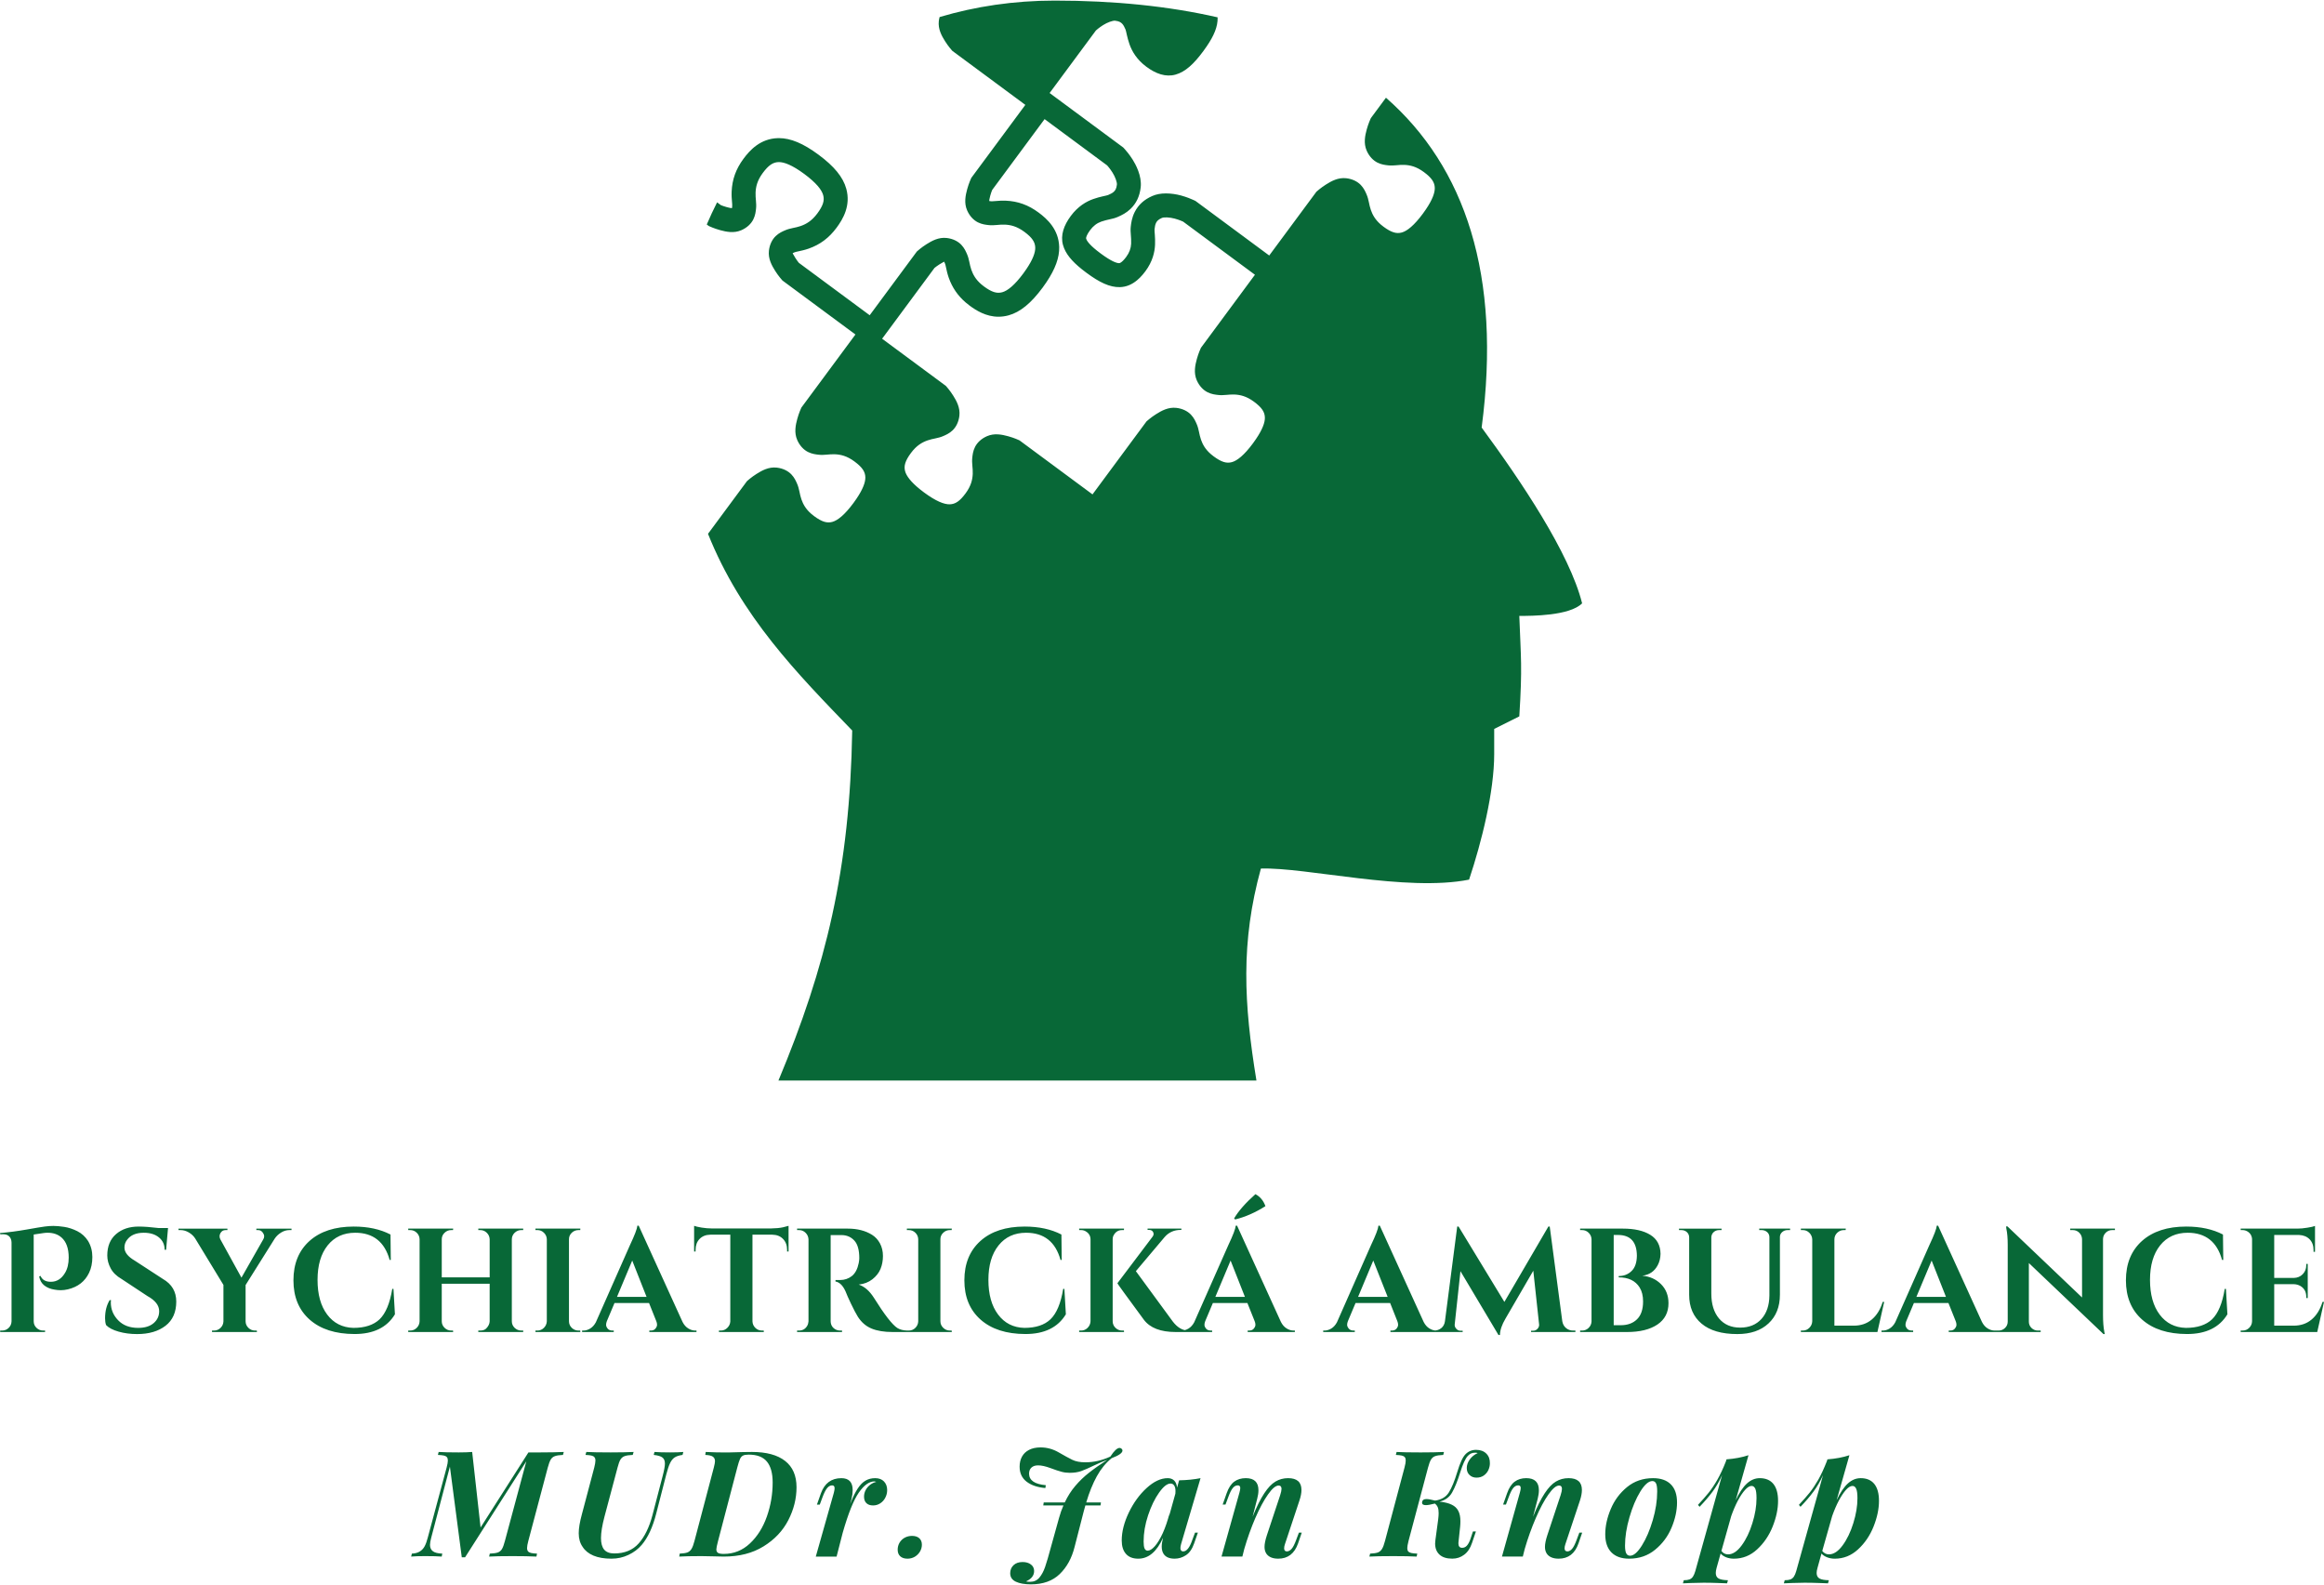 <?xml version="1.0" encoding="utf-8"?>
<!-- Generator: Adobe Illustrator 16.0.3, SVG Export Plug-In . SVG Version: 6.00 Build 0)  -->
<!DOCTYPE svg PUBLIC "-//W3C//DTD SVG 1.1//EN" "http://www.w3.org/Graphics/SVG/1.1/DTD/svg11.dtd">
<svg version="1.1" id="Vrstva_1" xmlns="http://www.w3.org/2000/svg" xmlns:xlink="http://www.w3.org/1999/xlink" x="0px" y="0px"
	 width="500px" height="341px" viewBox="0 126.25 500 341" enable-background="new 0 126.25 500 341" xml:space="preserve">
<g>
	
		<g transform="translate(41.771,305.574)translate(208.566,18.333)rotate(0)translate(-208.566,-18.333)">
		<path fill="#086837" d="M-33.347,95.295l0.294-0.123l0,0c0.357,0.848,1.1,1.271,2.225,1.271l0,0l0,0
			c1.271,0,2.286-0.635,3.044-1.906l0,0l0,0c0.53-0.873,0.795-1.973,0.795-3.301l0,0l0,0c0-1.973-0.518-3.414-1.553-4.328l0,0l0,0
			c-0.782-0.678-1.777-1.016-2.982-1.016l0,0l0,0c-0.278,0-0.567,0.021-0.868,0.063l0,0l-2.128,0.318v18.656l0,0
			c0,0.57,0.204,1.047,0.611,1.43l0,0l0,0c0.399,0.383,0.877,0.574,1.431,0.574l0,0h0.403v0.316h-9.658v-0.316h0.416l0,0
			c0.546,0,1.019-0.191,1.418-0.574l0,0l0,0c0.391-0.383,0.595-0.859,0.611-1.43l0,0V87.984l0,0
			c-0.017-0.547-0.18-0.979-0.489-1.297l0,0l0,0c-0.31-0.318-0.762-0.477-1.357-0.477l0,0l0,0c-0.146,0-0.333,0.008-0.563,0.025l0,0
			l-0.073-0.281l0,0c1.802-0.148,3.696-0.396,5.686-0.746l0,0l0,0c1.98-0.352,3.28-0.566,3.9-0.648l0,0l0,0
			c0.627-0.09,1.263-0.135,1.907-0.135l0,0l0,0c0.651,0,1.43,0.07,2.334,0.207l0,0l0,0c0.913,0.139,1.847,0.445,2.8,0.918l0,0l0,0
			c0.954,0.48,1.729,1.188,2.323,2.115l0,0l0,0c0.611,1.02,0.917,2.168,0.917,3.447l0,0l0,0c0,1.287-0.232,2.418-0.697,3.387l0,0
			l0,0c-0.888,1.865-2.412,3.057-4.572,3.57l0,0l0,0c-0.529,0.123-1.035,0.184-1.516,0.184l0,0l0,0
			c-0.473,0-0.921-0.041-1.345-0.123l0,0l0,0c-0.873-0.131-1.606-0.428-2.201-0.893l0,0l0,0
			C-32.821,96.775-33.192,96.127-33.347,95.295L-33.347,95.295z M-19.165,104.293L-19.165,104.293L-19.165,104.293
			c0-1.523,0.33-2.828,0.99-3.912l0,0h0.281l0,0c-0.024,0.172-0.037,0.342-0.037,0.514l0,0l0,0c0,1.459,0.526,2.734,1.577,3.826l0,0
			l0,0c1.052,1.092,2.486,1.639,4.304,1.639l0,0l0,0c1.427,0,2.534-0.338,3.325-1.016l0,0l0,0c0.799-0.676,1.198-1.535,1.198-2.58
			l0,0l0,0c0-1.246-0.848-2.334-2.543-3.264l0,0l-5.538-3.656l0,0c-1.101-0.635-1.887-1.404-2.359-2.309l0,0l0,0
			c-0.481-0.898-0.722-1.814-0.722-2.752l0,0l0,0c0-1.988,0.632-3.523,1.896-4.607l0,0l0,0c1.255-1.078,2.868-1.615,4.841-1.615l0,0
			l0,0c1.166,0,2.608,0.107,4.328,0.318l0,0h2.005l-0.416,4.67h-0.317l0,0c0-1.102-0.408-1.984-1.223-2.652l0,0l0,0
			c-0.814-0.67-1.903-1.004-3.264-1.004l0,0l0,0c-1.655,0-2.854,0.51-3.595,1.529l0,0l0,0c-0.375,0.48-0.563,1.031-0.563,1.65l0,0
			l0,0c0,1.02,0.741,1.959,2.225,2.824l0,0l6.064,3.947l0,0c1.907,1.102,2.86,2.719,2.86,4.855l0,0l0,0
			c0,2.273-0.766,4.006-2.298,5.195l0,0l0,0c-1.54,1.197-3.583,1.797-6.125,1.797l0,0l0,0c-1.443,0-2.771-0.176-3.986-0.525l0,0l0,0
			c-1.222-0.342-2.119-0.813-2.688-1.406l0,0l0,0C-19.092,105.353-19.165,104.863-19.165,104.293z M20.947,85.002v0.316h-0.44l0,0
			c-0.636,0-1.239,0.18-1.81,0.537l0,0l0,0c-0.578,0.359-1.034,0.797-1.369,1.309l0,0l-6.26,9.977v7.789l0,0
			c0,0.553,0.2,1.025,0.6,1.418l0,0l0,0c0.398,0.391,0.876,0.586,1.431,0.586l0,0h0.378l0.037,0.316h-9.67v-0.316h0.416l0,0
			c0.554,0,1.026-0.191,1.417-0.574l0,0l0,0c0.392-0.383,0.6-0.848,0.624-1.395l0,0v-7.85l-6.076-9.988l0,0
			c-0.317-0.504-0.766-0.932-1.345-1.283l0,0l0,0c-0.587-0.35-1.186-0.525-1.797-0.525l0,0H-3.37v-0.316H7.156v0.316H6.741l0,0
			c-0.465,0-0.823,0.213-1.076,0.637l0,0l0,0c-0.131,0.236-0.195,0.463-0.195,0.684l0,0l0,0c0,0.221,0.053,0.438,0.158,0.648l0,0
			l4.549,8.266l4.706-8.266l0,0c0.122-0.211,0.184-0.428,0.184-0.648l0,0l0,0c0-0.221-0.073-0.436-0.22-0.648l0,0l0,0
			c-0.253-0.447-0.611-0.672-1.076-0.672l0,0H13.38v-0.316H20.947z M34.493,107.68L34.493,107.68L34.493,107.68
			c-4.092-0.008-7.303-1.041-9.634-3.094l0,0l0,0c-2.332-2.063-3.497-4.881-3.497-8.459l0,0l0,0c0-3.578,1.153-6.402,3.46-8.473l0,0
			l0,0c2.315-2.063,5.485-3.094,9.512-3.094l0,0l0,0c3.073,0,5.71,0.57,7.91,1.713l0,0l0.061,5.465H42.06l0,0
			c-1.084-3.896-3.554-5.846-7.408-5.846l0,0l0,0c-2.503,0-4.479,0.906-5.93,2.715l0,0l0,0c-1.451,1.809-2.176,4.283-2.176,7.42l0,0
			l0,0c0,3.139,0.692,5.629,2.077,7.471l0,0l0,0c1.386,1.842,3.269,2.795,5.648,2.861l0,0l0,0c2.454,0,4.328-0.617,5.624-1.846l0,0
			l0,0c1.313-1.271,2.221-3.451,2.727-6.541l0,0h0.257l0.317,5.463l0,0C41.485,106.273,38.585,107.687,34.493,107.68z
			 M61.133,106.934h0.402l0,0c0.555,0,0.979-0.139,1.271-0.416l0,0l0,0c0.489-0.488,0.747-1.006,0.771-1.553l0,0v-8.105H53.271v8.07
			l0,0c0,0.553,0.203,1.025,0.611,1.418l0,0l0,0c0.399,0.391,0.876,0.586,1.43,0.586l0,0h0.38l0.036,0.316h-9.67v-0.316h0.415l0,0
			c0.555,0,1.027-0.195,1.419-0.586l0,0l0,0c0.391-0.393,0.594-0.865,0.611-1.418l0,0V87.287l0,0
			c-0.018-0.547-0.221-1.01-0.611-1.395l0,0l0,0c-0.392-0.383-0.864-0.574-1.419-0.574l0,0h-0.415v-0.316h9.67l-0.036,0.316h-0.38
			l0,0c-0.554,0-1.03,0.191-1.43,0.574l0,0l0,0c-0.408,0.385-0.611,0.848-0.611,1.395l0,0v8.203h10.307v-8.203l0,0
			c-0.024-0.547-0.233-1.01-0.624-1.395l0,0l0,0c-0.392-0.383-0.864-0.574-1.419-0.574l0,0h-0.402v-0.316h9.658v0.316h-0.416l0,0
			c-0.546,0-1.023,0.197-1.431,0.586l0,0l0,0c-0.399,0.393-0.599,0.865-0.599,1.42l0,0v17.605l0,0c0,0.553,0.199,1.025,0.599,1.418
			l0,0l0,0c0.407,0.391,0.885,0.586,1.431,0.586l0,0h0.416v0.316h-9.658V106.934z M73.43,106.934h0.416l0,0
			c0.547,0,1.016-0.195,1.406-0.586l0,0l0,0c0.391-0.393,0.599-0.865,0.623-1.418l0,0V87.287l0,0
			c-0.024-0.547-0.232-1.01-0.623-1.395l0,0l0,0c-0.391-0.383-0.859-0.574-1.406-0.574l0,0H73.43v-0.316h9.659l-0.024,0.316h-0.392
			l0,0c-0.547,0-1.022,0.191-1.431,0.574l0,0l0,0c-0.399,0.385-0.599,0.848-0.599,1.395l0,0v17.643l0,0
			c0,0.553,0.199,1.025,0.599,1.418l0,0l0,0c0.408,0.391,0.884,0.586,1.431,0.586l0,0h0.392l0.024,0.316H73.43V106.934z
			 M107.785,106.934L107.785,106.934h0.293v0.316H97.93v-0.316h0.294l0,0c0.465,0,0.808-0.143,1.026-0.428l0,0l0,0
			c0.229-0.285,0.343-0.555,0.343-0.807l0,0l0,0c0-0.262-0.053-0.518-0.159-0.77l0,0l-1.564-3.914h-7.434l-1.65,3.914l0,0
			c-0.105,0.275-0.158,0.537-0.158,0.781l0,0l0,0c0,0.244,0.109,0.51,0.33,0.795l0,0l0,0c0.22,0.285,0.574,0.428,1.063,0.428l0,0
			h0.257v0.316h-6.811v-0.316h0.294l0,0c0.489,0,0.975-0.146,1.455-0.441l0,0l0,0c0.488-0.301,0.893-0.75,1.21-1.344l0,0
			l7.348-16.615l0,0c0.994-2.102,1.524-3.49,1.59-4.168l0,0h0.281l9.438,20.723l0,0c0.318,0.619,0.721,1.078,1.211,1.381l0,0l0,0
			C106.782,106.777,107.28,106.934,107.785,106.934z M94.251,91.871l-3.276,7.813h6.357L94.251,91.871z M124.387,86.309h-4.267
			v18.656l0,0c0.023,0.547,0.232,1.012,0.623,1.395l0,0l0,0c0.391,0.383,0.863,0.574,1.418,0.574l0,0h0.379l0.025,0.316h-9.659
			v-0.316h0.416l0,0c0.529,0,0.99-0.191,1.382-0.574l0,0l0,0c0.391-0.383,0.606-0.84,0.647-1.369l0,0V86.309h-4.291l0,0
			c-0.97,0.018-1.744,0.322-2.322,0.918l0,0l0,0c-0.571,0.596-0.856,1.369-0.856,2.322l0,0v0.379h-0.317v-5.525l0,0
			c0.301,0.121,0.839,0.248,1.613,0.379l0,0l0,0c0.766,0.123,1.479,0.184,2.14,0.184l0,0h12.813l0,0
			c1.035-0.018,1.883-0.098,2.543-0.246l0,0l0,0c0.651-0.154,1.055-0.26,1.21-0.316l0,0v5.525h-0.317v-0.379l0,0
			c0-0.953-0.29-1.727-0.868-2.322l0,0l0,0C126.127,86.631,125.357,86.326,124.387,86.309L124.387,86.309z M138.397,86.394
			L138.397,86.394h-1.369l0,0c-0.041,0-0.069,0-0.086,0l0,0v18.535l0,0c0.017,0.781,0.355,1.363,1.016,1.746l0,0l0,0
			c0.317,0.172,0.655,0.258,1.015,0.258l0,0h0.415v0.316h-9.67v-0.316h0.416l0,0c0.766,0,1.349-0.33,1.747-0.99l0,0l0,0
			c0.172-0.293,0.27-0.619,0.294-0.979l0,0V87.324l0,0c-0.024-0.555-0.232-1.027-0.624-1.42l0,0l0,0
			c-0.391-0.389-0.863-0.586-1.417-0.586l0,0h-0.416v-0.316h10.904l0,0c2.055,0,3.795,0.443,5.222,1.332l0,0l0,0
			c0.717,0.447,1.287,1.066,1.711,1.857l0,0l0,0c0.424,0.799,0.636,1.701,0.636,2.701l0,0l0,0c0,1.012-0.176,1.941-0.525,2.789l0,0
			l0,0c-0.351,0.848-0.934,1.588-1.749,2.225l0,0l0,0c-0.814,0.635-1.792,1.016-2.934,1.137l0,0l0,0
			c1.223,0.408,2.302,1.342,3.239,2.801l0,0l0,0c2.291,3.666,3.986,5.85,5.086,6.553l0,0l0,0c0.547,0.332,1.234,0.514,2.066,0.537
			l0,0v0.316h-3.117l0,0c-1.802,0-3.306-0.248-4.512-0.744l0,0l0,0c-1.206-0.498-2.192-1.35-2.958-2.555l0,0l0,0
			c-0.384-0.619-0.872-1.549-1.468-2.787l0,0l0,0c-0.587-1.24-0.979-2.123-1.173-2.654l0,0l0,0c-0.571-1.271-1.292-1.98-2.164-2.127
			l0,0v-0.318h0.99l0,0c0.953,0,1.797-0.285,2.53-0.855l0,0l0,0c0.726-0.578,1.219-1.512,1.479-2.799l0,0l0,0
			c0.082-0.449,0.122-0.799,0.122-1.053l0,0l0,0c0-1.736-0.351-2.99-1.051-3.766l0,0l0,0c-0.702-0.773-1.602-1.174-2.702-1.197l0,0
			l0,0C139.139,86.394,138.821,86.394,138.397,86.394z M153.338,106.934h0.415l0,0c0.554,0,1.026-0.195,1.418-0.586l0,0l0,0
			c0.392-0.393,0.595-0.865,0.611-1.418l0,0V87.287l0,0c-0.017-0.547-0.22-1.01-0.611-1.395l0,0l0,0
			c-0.392-0.383-0.864-0.574-1.418-0.574l0,0h-0.415v-0.316h9.67l-0.036,0.316h-0.38l0,0c-0.554,0-1.03,0.191-1.43,0.574l0,0l0,0
			c-0.408,0.385-0.611,0.848-0.611,1.395l0,0v17.643l0,0c0,0.553,0.203,1.025,0.611,1.418l0,0l0,0
			c0.399,0.391,0.876,0.586,1.43,0.586l0,0h0.38l0.036,0.316h-9.67V106.934z M178.827,107.68L178.827,107.68L178.827,107.68
			c-4.083-0.008-7.29-1.041-9.621-3.094l0,0l0,0c-2.331-2.063-3.496-4.881-3.496-8.459l0,0l0,0c0-3.578,1.153-6.402,3.459-8.473l0,0
			l0,0c2.307-2.063,5.474-3.094,9.5-3.094l0,0l0,0c3.073,0,5.713,0.57,7.922,1.713l0,0l0.062,5.465h-0.257l0,0
			c-1.076-3.896-3.546-5.846-7.408-5.846l0,0l0,0c-2.494,0-4.467,0.906-5.918,2.715l0,0l0,0c-1.459,1.809-2.188,4.283-2.188,7.42
			l0,0l0,0c0,3.139,0.697,5.629,2.091,7.471l0,0l0,0c1.386,1.842,3.265,2.795,5.636,2.861l0,0l0,0c2.462,0,4.336-0.617,5.624-1.846
			l0,0l0,0c1.32-1.271,2.233-3.451,2.738-6.541l0,0h0.257l0.318,5.463l0,0C185.825,106.273,182.919,107.687,178.827,107.68z
			 M190.405,106.934h0.416l0,0c0.546,0,1.015-0.195,1.406-0.586l0,0l0,0c0.391-0.393,0.599-0.865,0.623-1.418l0,0V87.287l0,0
			c-0.024-0.758-0.375-1.328-1.052-1.711l0,0l0,0c-0.293-0.172-0.619-0.258-0.978-0.258l0,0h-0.416v-0.316h9.658l-0.024,0.316
			h-0.392l0,0c-0.758,0-1.34,0.33-1.748,0.99l0,0l0,0c-0.188,0.293-0.281,0.619-0.281,0.979l0,0v17.643l0,0
			c0,0.553,0.2,1.025,0.6,1.418l0,0l0,0c0.407,0.391,0.884,0.586,1.43,0.586l0,0h0.392l0.024,0.316h-9.658V106.934z
			 M213.768,106.934v0.316h-2.604l0,0c-3.229,0-5.506-0.879-6.834-2.639l0,0l0,0c-3.798-5.152-5.697-7.768-5.697-7.85l0,0
			l7.531-9.975l0,0c0.171-0.213,0.257-0.404,0.257-0.576l0,0l0,0c0-0.17-0.032-0.32-0.098-0.453l0,0l0,0
			c-0.164-0.316-0.457-0.477-0.88-0.477l0,0h-0.317v-0.279h7.272v0.279h-0.121l0,0c-1.427,0-2.584,0.51-3.473,1.529l0,0
			l-6.198,7.348l7.923,10.807l0,0C211.499,106.236,212.578,106.892,213.768,106.934L213.768,106.934z M223.965,83.033
			L223.965,83.033l-0.221-0.221l0,0c0.914-1.572,2.441-3.313,4.585-5.221l0,0l0,0c1.011,0.531,1.728,1.391,2.151,2.58l0,0l0,0
			C228.303,81.549,226.132,82.502,223.965,83.033z M236.52,106.934L236.52,106.934h0.294v0.316h-10.148v-0.316h0.294l0,0
			c0.464,0,0.807-0.143,1.026-0.428l0,0l0,0c0.229-0.285,0.343-0.555,0.343-0.807l0,0l0,0c0-0.262-0.054-0.518-0.159-0.77l0,0
			l-1.565-3.914h-7.433l-1.65,3.914l0,0c-0.106,0.275-0.158,0.537-0.158,0.781l0,0l0,0c0,0.244,0.109,0.51,0.329,0.795l0,0l0,0
			c0.22,0.285,0.575,0.428,1.063,0.428l0,0h0.257v0.316h-6.81v-0.316h0.294l0,0c0.489,0,0.974-0.146,1.455-0.441l0,0l0,0
			c0.488-0.301,0.892-0.75,1.209-1.344l0,0l7.349-16.615l0,0c0.995-2.102,1.524-3.49,1.589-4.168l0,0h0.282l9.438,20.723l0,0
			c0.317,0.619,0.722,1.078,1.21,1.381l0,0l0,0C235.517,106.777,236.013,106.934,236.52,106.934z M222.986,91.871l-3.276,7.813
			h6.356L222.986,91.871z M267.229,106.934L267.229,106.934h0.282v0.316h-10.135v-0.316h0.281l0,0c0.472,0,0.819-0.143,1.039-0.428
			l0,0l0,0c0.221-0.285,0.33-0.555,0.33-0.807l0,0l0,0c0-0.262-0.054-0.518-0.159-0.77l0,0l-1.553-3.914h-7.445l-1.649,3.914l0,0
			c-0.106,0.275-0.16,0.537-0.16,0.781l0,0l0,0c0,0.244,0.114,0.51,0.343,0.795l0,0l0,0c0.221,0.285,0.574,0.428,1.063,0.428l0,0
			h0.245v0.316h-6.797v-0.316h0.28l0,0c0.488,0,0.978-0.146,1.468-0.441l0,0l0,0c0.488-0.301,0.892-0.75,1.21-1.344l0,0
			l7.336-16.615l0,0c1.001-2.102,1.531-3.49,1.588-4.168l0,0h0.293l9.439,20.723l0,0c0.317,0.619,0.721,1.078,1.211,1.381l0,0l0,0
			C266.228,106.777,266.725,106.934,267.229,106.934z M253.684,91.871l-3.265,7.813h6.358L253.684,91.871z M296.669,106.934
			L296.669,106.934h0.502v0.316h-9.536v-0.279h0.477l0,0c0.359,0,0.668-0.146,0.93-0.441l0,0l0,0
			c0.252-0.285,0.358-0.594,0.317-0.928l0,0l-1.247-11.543l-5.978,10.295l0,0c-0.782,1.32-1.182,2.498-1.198,3.533l0,0h-0.317
			l-8.18-13.729l-1.235,11.443l0,0c-0.041,0.334,0.066,0.643,0.318,0.928l0,0l0,0c0.252,0.295,0.558,0.441,0.917,0.441l0,0h0.477
			v0.279h-6.638v-0.316h0.513l0,0c0.588,0,1.102-0.18,1.541-0.537l0,0l0,0c0.432-0.359,0.688-0.848,0.771-1.467l0,0l2.64-20.369
			h0.294l9.854,16.211l9.463-16.211h0.294l2.701,20.369l0,0c0.106,0.619,0.375,1.107,0.808,1.467l0,0l0,0
			C295.585,106.754,296.091,106.934,296.669,106.934z M308.271,107.25L308.271,107.25h-10.086v-0.316h0.415l0,0
			c0.556,0,1.027-0.191,1.419-0.574l0,0l0,0c0.392-0.383,0.599-0.848,0.623-1.395l0,0V87.287l0,0
			c-0.024-0.547-0.231-1.01-0.623-1.395l0,0l0,0c-0.392-0.383-0.863-0.574-1.419-0.574l0,0h-0.415v-0.316h9.219l0,0
			c2.461,0,4.418,0.443,5.867,1.332l0,0l0,0c1.452,0.889,2.189,2.258,2.214,4.107l0,0l0,0c-0.024,0.93-0.229,1.744-0.611,2.445l0,0
			l0,0c-0.693,1.311-1.794,2.063-3.302,2.25l0,0l0,0c1.63,0.154,2.976,0.766,4.034,1.834l0,0l0,0
			c1.061,1.066,1.591,2.428,1.591,4.082l0,0l0,0c0,1.988-0.8,3.521-2.397,4.598l0,0l0,0
			C313.202,106.717,311.026,107.25,308.271,107.25z M310.398,90.844L310.398,90.844L310.398,90.844
			c-0.023-2.982-1.381-4.475-4.07-4.475l0,0h-0.917v19.416h1.455l0,0c0.023,0,0.044,0,0.061,0l0,0l0,0
			c1.468,0,2.633-0.424,3.496-1.271l0,0l0,0c0.873-0.848,1.309-2.127,1.309-3.84l0,0l0,0c0-1.205-0.244-2.203-0.733-2.996l0,0l0,0
			c-0.912-1.459-2.416-2.188-4.511-2.188l0,0l0,0l0,0l0,0v-0.281l0,0l0,0l0,0l0,0c1.1,0,2.021-0.357,2.763-1.076l0,0l0,0
			C309.992,93.424,310.375,92.328,310.398,90.844z M343.358,85.002v0.316h-0.538l0,0c-0.447,0-0.834,0.143-1.16,0.428l0,0l0,0
			c-0.326,0.285-0.489,0.641-0.489,1.064l0,0v12.396l0,0c0,2.607-0.819,4.674-2.457,6.197l0,0l0,0
			c-1.631,1.525-3.864,2.287-6.7,2.287l0,0l0,0c-3.351,0-5.913-0.746-7.689-2.236l0,0l0,0c-1.786-1.492-2.678-3.563-2.678-6.211l0,0
			V86.908l0,0c0-0.465-0.163-0.848-0.488-1.15l0,0l0,0c-0.327-0.291-0.726-0.439-1.198-0.439l0,0h-0.502v-0.316h9.157v0.316h-0.514
			l0,0c-0.465,0-0.855,0.143-1.175,0.428l0,0l0,0c-0.317,0.285-0.488,0.652-0.513,1.102l0,0v12.139l0,0
			c0,2.25,0.552,4.031,1.651,5.344l0,0l0,0c1.108,1.311,2.624,1.969,4.547,1.969l0,0l0,0c1.932,0,3.46-0.621,4.585-1.859l0,0l0,0
			c1.117-1.238,1.688-2.918,1.712-5.037l0,0V86.848l0,0c0-0.449-0.163-0.816-0.489-1.102l0,0l0,0
			c-0.335-0.285-0.733-0.428-1.199-0.428l0,0h-0.5v-0.316H343.358z M345.682,106.934h0.415l0,0c0.546,0,1.015-0.195,1.405-0.586l0,0
			l0,0c0.392-0.393,0.6-0.865,0.624-1.418l0,0V87.324l0,0c-0.024-0.555-0.232-1.027-0.624-1.42l0,0l0,0
			c-0.391-0.389-0.859-0.586-1.405-0.586l0,0h-0.415v-0.316h9.657l-0.024,0.316h-0.392l0,0c-0.545,0-1.021,0.197-1.43,0.586l0,0l0,0
			c-0.399,0.393-0.6,0.865-0.6,1.42l0,0v18.557h4.169l0,0c1.54,0,2.837-0.443,3.888-1.332l0,0l0,0
			c1.052-0.889,1.83-2.146,2.335-3.777l0,0h0.317l-1.454,6.479h-16.467V106.934z M387.345,106.934L387.345,106.934h0.294v0.316
			h-10.147v-0.316h0.294l0,0c0.465,0,0.807-0.143,1.026-0.428l0,0l0,0c0.229-0.285,0.343-0.555,0.343-0.807l0,0l0,0
			c0-0.262-0.052-0.518-0.158-0.77l0,0l-1.565-3.914h-7.434l-1.649,3.914l0,0c-0.106,0.275-0.16,0.537-0.16,0.781l0,0l0,0
			c0,0.244,0.111,0.51,0.331,0.795l0,0l0,0c0.221,0.285,0.574,0.428,1.063,0.428l0,0h0.257v0.316h-6.81v-0.316h0.293l0,0
			c0.488,0,0.975-0.146,1.455-0.441l0,0l0,0c0.488-0.301,0.893-0.75,1.211-1.344l0,0l7.348-16.615l0,0
			c0.993-2.102,1.523-3.49,1.589-4.168l0,0h0.28l9.439,20.723l0,0c0.317,0.619,0.721,1.078,1.21,1.381l0,0l0,0
			C386.343,106.777,386.841,106.934,387.345,106.934z M373.812,91.871l-3.277,7.813h6.359L373.812,91.871z M413.252,85.318h-0.598
			l0,0c-0.53,0-0.986,0.184-1.371,0.551l0,0l0,0c-0.382,0.375-0.582,0.828-0.598,1.357l0,0v16.406l0,0
			c0,1.418,0.094,2.611,0.28,3.582l0,0l0.098,0.477h-0.28L394.731,92.41v12.617l0,0c0,0.527,0.186,0.977,0.561,1.344l0,0l0,0
			c0.385,0.375,0.841,0.563,1.371,0.563l0,0h0.611v0.316h-9.635v-0.316h0.575l0,0c0.546,0,1.01-0.188,1.394-0.563l0,0l0,0
			c0.383-0.367,0.574-0.828,0.574-1.381l0,0V88.498l0,0c0-1.402-0.098-2.568-0.294-3.496l0,0l-0.06-0.479h0.292l16.053,15.295
			V87.262l0,0c-0.024-0.553-0.229-1.018-0.611-1.393l0,0l0,0c-0.382-0.367-0.84-0.551-1.368-0.551l0,0h-0.563v-0.316h9.621V85.318z
			 M428.742,107.68L428.742,107.68L428.742,107.68c-4.092-0.008-7.302-1.041-9.634-3.094l0,0l0,0
			c-2.331-2.063-3.496-4.881-3.496-8.459l0,0l0,0c0-3.578,1.153-6.402,3.46-8.473l0,0l0,0c2.313-2.063,5.485-3.094,9.511-3.094l0,0
			l0,0c3.073,0,5.709,0.57,7.911,1.713l0,0l0.061,5.465h-0.257l0,0c-1.077-3.896-3.542-5.846-7.397-5.846l0,0l0,0
			c-2.501,0-4.479,0.906-5.929,2.715l0,0l0,0c-1.45,1.809-2.177,4.283-2.177,7.42l0,0l0,0c0,3.139,0.694,5.629,2.079,7.471l0,0l0,0
			c1.386,1.842,3.264,2.795,5.636,2.861l0,0l0,0c2.461,0,4.34-0.617,5.636-1.846l0,0l0,0c1.313-1.271,2.222-3.451,2.727-6.541l0,0
			h0.257l0.317,5.463l0,0C435.727,106.273,432.826,107.687,428.742,107.68z M440.307,106.934h0.415l0,0
			c0.547,0,1.02-0.195,1.418-0.586l0,0l0,0c0.392-0.393,0.596-0.865,0.611-1.418l0,0V87.226l0,0
			c-0.064-0.742-0.415-1.293-1.051-1.65l0,0l0,0c-0.317-0.172-0.645-0.258-0.979-0.258l0,0h-0.415v-0.316h12.176l0,0
			c0.653,0,1.375-0.066,2.165-0.197l0,0l0,0c0.782-0.121,1.332-0.248,1.649-0.379l0,0v5.563h-0.317v-0.379l0,0
			c0-0.953-0.28-1.723-0.843-2.311l0,0l0,0c-0.563-0.578-1.32-0.887-2.274-0.93l0,0h-5.343v9.244h4.193l0,0
			c0.79-0.018,1.438-0.285,1.943-0.807l0,0l0,0c0.506-0.523,0.758-1.162,0.758-1.92l0,0v-0.293h0.319v7.348h-0.319v-0.258l0,0
			c0-1.061-0.424-1.842-1.271-2.348l0,0l0,0c-0.424-0.236-0.888-0.361-1.393-0.379l0,0h-4.23v8.924h4.169l0,0
			c1.549,0,2.844-0.443,3.888-1.332l0,0l0,0c1.052-0.889,1.83-2.146,2.335-3.777l0,0h0.317l-1.454,6.479h-16.468V106.934z"/>
	</g>
	
		<g transform="translate(116.354,342.641)translate(133.983,17.333)rotate(0)translate(-133.983,-17.333)">
		<path fill="#086837" d="M-0.182,96.084L-0.182,96.084c2.054,0,3.761-0.033,5.122-0.098l0,0l-0.171,0.637l0,0
			c-0.774,0.031-1.349,0.117-1.724,0.256l0,0l0,0c-0.384,0.131-0.685,0.375-0.905,0.732l0,0l0,0
			c-0.22,0.367-0.436,0.949-0.647,1.748l0,0l-4.182,15.771l0,0c-0.18,0.67-0.269,1.174-0.269,1.518l0,0l0,0
			c0,0.316,0.073,0.561,0.22,0.732l0,0l0,0c0.146,0.164,0.367,0.277,0.66,0.342l0,0l0,0c0.294,0.064,0.713,0.111,1.26,0.135l0,0
			l-0.123,0.637l0,0c-1.336-0.066-3.031-0.1-5.086-0.1l0,0l0,0c-2.314,0-4.014,0.033-5.098,0.1l0,0l0.146-0.637l0,0
			c0.774-0.033,1.35-0.113,1.725-0.244l0,0l0,0c0.382-0.139,0.681-0.389,0.893-0.746l0,0l0,0c0.219-0.367,0.431-0.945,0.636-1.736
			l0,0l4.608-17.141l-13.18,20.662h-0.709l-2.555-19.512l-4.01,15.258l0,0c-0.18,0.668-0.27,1.193-0.27,1.576l0,0l0,0
			c0,0.596,0.2,1.047,0.6,1.357l0,0l0,0c0.399,0.316,1.08,0.492,2.042,0.525l0,0l-0.123,0.637l0,0c-0.758-0.066-1.943-0.1-3.558-0.1
			l0,0l0,0c-1.287,0-2.294,0.033-3.02,0.1l0,0l0.159-0.637l0,0c0.701-0.033,1.271-0.188,1.711-0.465l0,0l0,0
			c0.448-0.277,0.799-0.66,1.052-1.148l0,0l0,0c0.253-0.49,0.473-1.105,0.66-1.846l0,0l4.047-15.039l0,0
			c0.18-0.676,0.269-1.186,0.269-1.527l0,0l0,0c0-0.318-0.068-0.559-0.207-0.721l0,0l0,0c-0.139-0.172-0.359-0.289-0.66-0.355l0,0
			l0,0c-0.302-0.064-0.726-0.109-1.271-0.133l0,0l0.158-0.637l0,0c0.946,0.064,2.393,0.098,4.34,0.098l0,0l0,0
			c1.117,0,2.074-0.033,2.873-0.098l0,0l1.81,16.248l10.294-16.15H-0.182z M26.201,101.207L26.201,101.207
			c0.333-1.264,0.5-2.168,0.5-2.715l0,0l0,0c0-0.611-0.183-1.051-0.549-1.32l0,0l0,0c-0.359-0.27-0.979-0.453-1.858-0.549l0,0
			l0.158-0.637l0,0c0.791,0.064,1.924,0.098,3.399,0.098l0,0l0,0c1.174,0,2.11-0.033,2.812-0.098l0,0l-0.172,0.637l0,0
			c-0.717,0.096-1.278,0.275-1.687,0.537l0,0l0,0c-0.399,0.262-0.729,0.668-0.99,1.223l0,0l0,0
			c-0.269,0.545-0.542,1.357-0.819,2.432l0,0l-2.164,8.424l0,0c-0.749,2.934-1.789,5.18-3.117,6.736l0,0l0,0
			c-0.774,0.912-1.732,1.635-2.873,2.164l0,0l0,0c-1.133,0.539-2.347,0.807-3.643,0.807l0,0l0,0c-1.549,0-2.841-0.221-3.876-0.66
			l0,0l0,0c-1.035-0.439-1.806-1.061-2.311-1.859l0,0l0,0c-0.57-0.797-0.856-1.783-0.856-2.957l0,0l0,0
			c0-1.059,0.232-2.438,0.697-4.133l0,0l2.641-9.977l0,0c0.171-0.676,0.257-1.186,0.257-1.527l0,0l0,0
			c0-0.318-0.073-0.559-0.22-0.721l0,0l0,0c-0.139-0.172-0.358-0.289-0.66-0.355l0,0l0,0c-0.294-0.064-0.714-0.109-1.26-0.133l0,0
			l0.184-0.637l0,0c1.092,0.064,2.841,0.098,5.244,0.098l0,0l0,0c1.981,0,3.623-0.033,4.928-0.098l0,0l-0.184,0.637l0,0
			c-0.782,0.031-1.361,0.117-1.735,0.256l0,0l0,0c-0.376,0.131-0.678,0.375-0.905,0.732l0,0l0,0
			c-0.221,0.367-0.433,0.949-0.636,1.748l0,0l-2.8,10.516l0,0c-0.505,1.906-0.758,3.451-0.758,4.633l0,0l0,0
			c0,1.117,0.229,1.947,0.685,2.494l0,0l0,0c0.465,0.545,1.19,0.818,2.177,0.818l0,0l0,0c2.225,0,3.977-0.721,5.256-2.164l0,0l0,0
			c1.28-1.441,2.263-3.459,2.947-6.051l0,0L26.201,101.207z M35.479,95.986L35.479,95.986c1.5,0.074,2.902,0.109,4.206,0.109l0,0
			l1.015-0.012l0,0c2.2-0.066,3.777-0.098,4.731-0.098l0,0l0,0c3.105,0,5.481,0.643,7.128,1.932l0,0l0,0
			c1.638,1.279,2.457,3.166,2.457,5.66l0,0l0,0c0,2.428-0.592,4.793-1.773,7.09l0,0l0,0c-1.182,2.291-2.954,4.166-5.317,5.625l0,0
			l0,0c-2.364,1.467-5.221,2.201-8.57,2.201l0,0l0,0c-0.473,0-1.186-0.018-2.14-0.049l0,0l0,0c-0.953-0.033-1.842-0.051-2.665-0.051
			l0,0l0,0c-2.063,0-3.651,0.033-4.769,0.1l0,0l0.099-0.637l0,0c0.725-0.033,1.271-0.113,1.638-0.244l0,0l0,0
			c0.367-0.139,0.664-0.391,0.893-0.758l0,0l0,0c0.229-0.367,0.444-0.941,0.648-1.725l0,0l4.156-15.771l0,0
			c0.171-0.666,0.257-1.127,0.257-1.381l0,0l0,0c0-0.447-0.159-0.779-0.477-0.99l0,0l0,0c-0.31-0.213-0.848-0.334-1.614-0.365l0,0
			L35.479,95.986z M38.121,115.191L38.121,115.191c-0.236,0.896-0.354,1.48-0.354,1.748l0,0l0,0c0,0.352,0.118,0.605,0.354,0.758
			l0,0l0,0c0.236,0.148,0.647,0.223,1.234,0.223l0,0l0,0c2.159,0,4.038-0.75,5.636-2.252l0,0l0,0
			c1.598-1.498,2.813-3.432,3.644-5.793l0,0l0,0c0.831-2.365,1.246-4.801,1.246-7.313l0,0l0,0c0-1.996-0.411-3.496-1.234-4.498l0,0
			l0,0c-0.823-1.002-2.127-1.504-3.912-1.504l0,0l0,0c-0.554,0-0.966,0.068-1.234,0.207l0,0l0,0
			c-0.27,0.131-0.485,0.375-0.648,0.734l0,0l0,0c-0.163,0.357-0.354,0.957-0.574,1.797l0,0L38.121,115.191z M66.569,107.16
			L66.569,107.16c0.538-1.385,1.071-2.482,1.602-3.289l0,0l0,0c0.529-0.807,1.097-1.381,1.699-1.723l0,0l0,0
			c0.604-0.352,1.292-0.525,2.066-0.525l0,0l0,0c0.807,0,1.438,0.236,1.895,0.709l0,0l0,0c0.456,0.479,0.686,1.096,0.686,1.846l0,0
			l0,0c0,0.594-0.136,1.145-0.404,1.65l0,0l0,0c-0.261,0.506-0.623,0.908-1.088,1.209l0,0l0,0c-0.465,0.303-0.978,0.453-1.54,0.453
			l0,0l0,0c-0.62,0-1.097-0.164-1.431-0.49l0,0l0,0c-0.343-0.324-0.514-0.793-0.514-1.404l0,0l0,0c0-0.498,0.118-0.971,0.354-1.418
			l0,0l0,0c0.236-0.441,0.555-0.816,0.954-1.125l0,0l0,0c0.407-0.311,0.852-0.521,1.332-0.637l0,0l0,0
			c-0.244-0.064-0.379-0.098-0.403-0.098l0,0l0,0c-1.116,0-2.237,0.803-3.362,2.41l0,0l0,0c-1.116,1.605-2.27,4.48-3.46,8.629l0,0
			l-1.32,5.137h-4.474l3.888-13.742l0,0c0.105-0.424,0.159-0.742,0.159-0.955l0,0l0,0c0-0.414-0.176-0.623-0.526-0.623l0,0l0,0
			c-0.391,0-0.746,0.188-1.063,0.563l0,0l0,0c-0.326,0.383-0.66,1.035-1.003,1.957l0,0l-0.599,1.613h-0.611l0.855-2.42l0,0
			c0.791-2.178,2.258-3.264,4.401-3.264l0,0l0,0c1.622,0,2.433,0.85,2.433,2.555l0,0l0,0c0,0.594-0.081,1.223-0.244,1.883l0,0
			L66.569,107.16z M76.777,117.014L76.777,117.014c0-0.553,0.135-1.061,0.403-1.516l0,0l0,0c0.278-0.457,0.652-0.816,1.125-1.076
			l0,0l0,0c0.481-0.252,0.999-0.379,1.553-0.379l0,0l0,0c0.668,0,1.19,0.166,1.565,0.5l0,0l0,0c0.375,0.336,0.562,0.799,0.562,1.395
			l0,0l0,0c0,0.514-0.134,1.002-0.403,1.469l0,0l0,0c-0.276,0.463-0.651,0.838-1.124,1.125l0,0l0,0
			c-0.481,0.275-0.999,0.414-1.553,0.414l0,0l0,0c-0.677,0-1.202-0.172-1.577-0.514l0,0l0,0
			C76.96,118.09,76.777,117.617,76.777,117.014L76.777,117.014z M112.72,106.854L112.72,106.854
			c0.628-1.336,1.391-2.529,2.287-3.582l0,0l0,0c0.896-1.051,1.882-1.996,2.958-2.836l0,0l0,0c1.076-0.848,2.38-1.764,3.912-2.75
			l0,0l0,0c-0.799,0.27-1.761,0.676-2.885,1.223l0,0l0,0c-1.125,0.547-2.038,0.945-2.739,1.197l0,0l0,0
			c-0.701,0.246-1.52,0.367-2.457,0.367l0,0l0,0c-0.619,0-1.202-0.072-1.748-0.221l0,0l0,0c-0.547-0.137-1.346-0.402-2.396-0.795
			l0,0l0,0c-1.052-0.391-1.939-0.586-2.665-0.586l0,0l0,0c-0.604,0-1.076,0.154-1.418,0.465l0,0l0,0
			c-0.351,0.309-0.526,0.762-0.526,1.355l0,0l0,0c0.033,1.42,1.235,2.234,3.607,2.445l0,0l-0.099,0.611l0,0
			c-1.671-0.139-3.012-0.59-4.021-1.355l0,0l0,0c-1.011-0.775-1.517-1.854-1.517-3.24l0,0l0,0c0-0.814,0.171-1.537,0.514-2.164l0,0
			l0,0c0.342-0.627,0.852-1.111,1.528-1.455l0,0l0,0c0.677-0.35,1.5-0.525,2.47-0.525l0,0l0,0c1.369,0,2.665,0.355,3.888,1.064l0,0
			l0,0c1.222,0.709,2.2,1.242,2.935,1.602l0,0l0,0c0.732,0.359,1.674,0.537,2.823,0.537l0,0l0,0c1.81,0,3.599-0.412,5.367-1.234l0,0
			l0,0c0.799-1.238,1.463-1.859,1.992-1.859l0,0l0,0c0.14,0,0.278,0.059,0.416,0.172l0,0l0,0c0.131,0.113,0.195,0.244,0.195,0.391
			l0,0l0,0c0,0.514-0.774,1.061-2.322,1.639l0,0l0,0c-1.255,1.012-2.318,2.307-3.19,3.889l0,0l0,0
			c-0.873,1.58-1.635,3.463-2.287,5.646l0,0h3.167l-0.098,0.637h-3.252l-0.343,1.234l-1.98,7.701l0,0
			c-0.604,2.414-1.671,4.357-3.203,5.834l0,0l0,0c-1.523,1.473-3.59,2.211-6.198,2.211l0,0l0,0c-1.345,0-2.425-0.191-3.24-0.574l0,0
			l0,0c-0.807-0.383-1.21-0.99-1.21-1.822l0,0l0,0c0-0.691,0.236-1.266,0.709-1.723l0,0l0,0c0.48-0.457,1.134-0.686,1.957-0.686l0,0
			l0,0c0.725,0,1.315,0.172,1.771,0.514l0,0l0,0c0.465,0.334,0.701,0.803,0.71,1.406l0,0l0,0c0,0.979-0.583,1.729-1.749,2.25l0,0
			l0,0c0.196,0.057,0.493,0.084,0.893,0.084l0,0l0,0c0.807,0,1.468-0.297,1.98-0.891l0,0l0,0c0.506-0.604,0.917-1.369,1.235-2.299
			l0,0l0,0c0.326-0.928,0.762-2.416,1.308-4.463l0,0l1.7-6.113l0,0c0.261-0.951,0.574-1.842,0.941-2.664l0,0h-4.341l0.098-0.637
			H112.72z M140.753,113.346h0.611l-0.806,2.322l0,0c-0.417,1.191-1.003,2.035-1.761,2.531l0,0l0,0
			c-0.751,0.498-1.561,0.746-2.434,0.746l0,0l0,0c-1.109,0-1.892-0.33-2.348-0.99l0,0l0,0c-0.285-0.424-0.428-0.961-0.428-1.613l0,0
			l0,0c0-0.498,0.094-1.129,0.281-1.896l0,0l0,0c-1.345,3-3.121,4.5-5.33,4.5l0,0l0,0c-1.166,0-2.05-0.346-2.653-1.039l0,0l0,0
			c-0.604-0.684-0.904-1.643-0.904-2.873l0,0l0,0c0-1.883,0.505-3.881,1.516-5.99l0,0l0,0c1.011-2.111,2.29-3.877,3.838-5.295l0,0
			l0,0c1.55-1.416,3.062-2.125,4.537-2.125l0,0l0,0c0.57,0,1.031,0.166,1.381,0.5l0,0l0,0c0.351,0.342,0.563,0.852,0.637,1.529l0,0
			l0.439-1.566l0,0c1.687-0.031,3.224-0.188,4.608-0.463l0,0l-4.181,14.168l0,0c-0.099,0.367-0.146,0.656-0.146,0.869l0,0l0,0
			c0,0.48,0.199,0.721,0.598,0.721l0,0l0,0c0.751,0,1.406-0.836,1.969-2.506l0,0L140.753,113.346z M136.524,104.947L136.524,104.947
			c0.017-0.131,0.023-0.314,0.023-0.551l0,0l0,0c0-0.514-0.093-0.908-0.28-1.186l0,0l0,0c-0.18-0.285-0.44-0.428-0.782-0.428l0,0
			l0,0c-0.726,0-1.55,0.652-2.471,1.957l0,0l0,0c-0.92,1.295-1.707,2.918-2.358,4.865l0,0l0,0c-0.645,1.939-0.966,3.822-0.966,5.648
			l0,0l0,0c0,0.699,0.069,1.201,0.207,1.504l0,0l0,0c0.139,0.309,0.363,0.465,0.673,0.465l0,0l0,0c0.457,0,0.971-0.322,1.541-0.967
			l0,0l0,0c0.57-0.643,1.137-1.576,1.699-2.799l0,0l0,0c0.554-1.223,1.047-2.67,1.479-4.34l0,0l-0.146,0.781L136.524,104.947z
			 M163.713,113.346l-0.795,2.322l0,0c-0.767,2.186-2.188,3.277-4.268,3.277l0,0l0,0c-1.188,0-2.036-0.354-2.543-1.063l0,0l0,0
			c-0.268-0.408-0.403-0.896-0.403-1.469l0,0l0,0c0-0.643,0.172-1.486,0.515-2.531l0,0l2.848-8.58l0,0
			c0.195-0.611,0.294-1.068,0.294-1.371l0,0l0,0c0-0.48-0.208-0.721-0.624-0.721l0,0l0,0c-0.628,0-1.39,0.641-2.285,1.92l0,0l0,0
			c-0.904,1.279-1.814,2.971-2.727,5.072l0,0l0,0c-0.905,2.104-1.695,4.316-2.372,6.641l0,0l-0.416,1.65h-4.486l3.851-13.742l0,0
			c0.123-0.439,0.184-0.773,0.184-1.004l0,0l0,0c0-0.381-0.179-0.574-0.537-0.574l0,0l0,0c-0.4,0-0.755,0.188-1.063,0.563l0,0l0,0
			c-0.31,0.367-0.637,1.02-0.979,1.957l0,0l-0.599,1.613h-0.611l0.854-2.42l0,0c0.408-1.166,0.95-2.002,1.626-2.506l0,0l0,0
			c0.686-0.506,1.517-0.758,2.495-0.758l0,0l0,0c1.817,0,2.726,0.867,2.726,2.604l0,0l0,0c0,0.537-0.089,1.148-0.269,1.834l0,0
			l-0.99,3.863l0,0c0.872-2.152,1.707-3.832,2.507-5.037l0,0l0,0c0.79-1.207,1.593-2.051,2.408-2.531l0,0l0,0
			c0.815-0.488,1.723-0.732,2.726-0.732l0,0l0,0c1.915,0,2.872,0.848,2.872,2.543l0,0l0,0c0,0.643-0.142,1.393-0.427,2.248l0,0
			l-3.117,9.377l0,0c-0.123,0.344-0.183,0.652-0.183,0.93l0,0l0,0c0,0.439,0.199,0.66,0.598,0.66l0,0l0,0
			c0.343,0,0.677-0.18,1.003-0.537l0,0l0,0c0.317-0.352,0.652-1.008,1.002-1.969l0,0l0.575-1.529H163.713z M193.067,110.486
			L193.067,110.486c0.065-0.531,0.098-0.975,0.098-1.332l0,0l0,0c0-0.531-0.061-0.951-0.184-1.26l0,0l0,0
			c-0.131-0.311-0.338-0.58-0.624-0.809l0,0l0,0c-0.88,0.229-1.527,0.344-1.943,0.344l0,0l0,0c-0.547,0-0.818-0.176-0.818-0.527l0,0
			l0.012-0.145l0,0c0.065-0.424,0.375-0.637,0.929-0.637l0,0l0,0c0.408,0,1.031,0.109,1.871,0.33l0,0l0,0
			c1.353-0.188,2.339-0.773,2.958-1.76l0,0l0,0c0.62-0.986,1.223-2.455,1.811-4.402l0,0l0,0c0.586-1.947,1.177-3.219,1.772-3.814
			l0,0l0,0c0.618-0.627,1.378-0.941,2.273-0.941l0,0l0,0c0.929,0,1.663,0.27,2.201,0.807l0,0l0,0
			c0.537,0.531,0.794,1.232,0.769,2.104l0,0l0,0c0,0.48-0.109,0.961-0.329,1.443l0,0l0,0c-0.22,0.473-0.551,0.863-0.991,1.174l0,0
			l0,0c-0.439,0.301-0.961,0.451-1.563,0.451l0,0l0,0c-0.595,0-1.093-0.188-1.492-0.563l0,0l0,0
			c-0.399-0.367-0.599-0.869-0.599-1.504l0,0l0,0c0-0.627,0.211-1.238,0.637-1.834l0,0l0,0c0.422-0.594,0.993-1.055,1.711-1.381l0,0
			l0,0c-0.131-0.057-0.303-0.086-0.514-0.086l0,0l0,0c-0.375,0-0.681,0.057-0.917,0.172l0,0l0,0
			c-0.236,0.113-0.469,0.289-0.697,0.525l0,0l0,0c-0.521,0.57-1.067,1.76-1.638,3.57l0,0l0,0c-0.563,1.809-1.138,3.234-1.725,4.279
			l0,0l0,0c-0.579,1.035-1.491,1.695-2.737,1.98l0,0l0,0c1.108,0.121,1.988,0.342,2.64,0.66l0,0l0,0
			c0.653,0.309,1.126,0.752,1.418,1.332l0,0l0,0c0.303,0.57,0.453,1.316,0.453,2.236l0,0l0,0c0,0.416-0.021,0.816-0.062,1.199l0,0
			l-0.354,3.338l-0.012,0.219l0,0c0,0.637,0.269,0.955,0.808,0.955l0,0l0,0c0.398,0,0.736-0.156,1.015-0.465l0,0l0,0
			c0.284-0.311,0.542-0.791,0.769-1.443l0,0l0.538-1.613h0.637l-0.832,2.457l0,0c-0.383,1.15-0.949,2-1.699,2.555l0,0l0,0
			c-0.742,0.563-1.594,0.844-2.555,0.844l0,0l0,0c-1.206,0-2.123-0.289-2.751-0.867l0,0l0,0c-0.628-0.58-0.941-1.379-0.941-2.396
			l0,0l0,0c0-0.146,0.02-0.395,0.061-0.746l0,0L193.067,110.486z M186.685,115.131L186.685,115.131
			c-0.18,0.719-0.269,1.23-0.269,1.541l0,0l0,0c0,0.316,0.069,0.553,0.208,0.709l0,0l0,0c0.139,0.164,0.358,0.277,0.659,0.342l0,0
			l0,0c0.293,0.064,0.722,0.111,1.284,0.135l0,0l-0.135,0.637l0,0c-1.174-0.066-2.836-0.1-4.988-0.1l0,0l0,0
			c-2.306,0-4.034,0.033-5.183,0.1l0,0l0.157-0.637l0,0c0.734-0.033,1.289-0.113,1.663-0.244l0,0l0,0
			c0.367-0.139,0.665-0.391,0.894-0.758l0,0l0,0c0.228-0.367,0.444-0.941,0.648-1.725l0,0l4.192-15.771l0,0
			c0.18-0.676,0.269-1.189,0.269-1.539l0,0l0,0c0-0.311-0.068-0.547-0.207-0.709l0,0l0,0c-0.139-0.172-0.359-0.289-0.66-0.355l0,0
			l0,0c-0.294-0.064-0.714-0.109-1.259-0.133l0,0l0.157-0.637l0,0c1.061,0.064,2.788,0.098,5.185,0.098l0,0l0,0
			c2.038,0,3.708-0.033,5.012-0.098l0,0l-0.157,0.637l0,0c-0.775,0.031-1.354,0.117-1.736,0.256l0,0l0,0
			c-0.375,0.131-0.673,0.375-0.893,0.732l0,0l0,0c-0.22,0.367-0.438,0.949-0.648,1.748l0,0L186.685,115.131z M224.046,113.346
			l-0.796,2.322l0,0c-0.765,2.186-2.187,3.277-4.266,3.277l0,0l0,0c-1.19,0-2.038-0.354-2.543-1.063l0,0l0,0
			c-0.269-0.408-0.403-0.896-0.403-1.469l0,0l0,0c0-0.643,0.171-1.486,0.514-2.531l0,0l2.849-8.58l0,0
			c0.195-0.611,0.293-1.068,0.293-1.371l0,0l0,0c0-0.48-0.204-0.721-0.611-0.721l0,0l0,0c-0.636,0-1.402,0.641-2.298,1.92l0,0l0,0
			c-0.905,1.279-1.81,2.971-2.715,5.072l0,0l0,0c-0.912,2.104-1.707,4.316-2.383,6.641l0,0l-0.416,1.65h-4.486l3.851-13.742l0,0
			c0.122-0.439,0.183-0.773,0.183-1.004l0,0l0,0c0-0.381-0.18-0.574-0.538-0.574l0,0l0,0c-0.392,0-0.744,0.188-1.063,0.563l0,0l0,0
			c-0.309,0.367-0.636,1.02-0.978,1.957l0,0l-0.6,1.613h-0.611l0.856-2.42l0,0c0.407-1.166,0.954-2.002,1.638-2.506l0,0l0,0
			c0.677-0.506,1.503-0.758,2.482-0.758l0,0l0,0c1.817,0,2.727,0.867,2.727,2.604l0,0l0,0c0,0.537-0.086,1.148-0.258,1.834l0,0
			l-1.003,3.863l0,0c0.873-2.152,1.709-3.832,2.508-5.037l0,0l0,0c0.79-1.207,1.592-2.051,2.407-2.531l0,0l0,0
			c0.815-0.488,1.725-0.732,2.726-0.732l0,0l0,0c1.917,0,2.874,0.848,2.874,2.543l0,0l0,0c0,0.643-0.139,1.393-0.415,2.248l0,0
			l-3.13,9.377l0,0c-0.123,0.344-0.184,0.652-0.184,0.93l0,0l0,0c0,0.439,0.203,0.66,0.611,0.66l0,0l0,0
			c0.342,0,0.672-0.18,0.991-0.537l0,0l0,0c0.317-0.352,0.651-1.008,1.002-1.969l0,0l0.574-1.529H224.046z M229.01,113.701
			L229.01,113.701c0-1.752,0.396-3.566,1.186-5.441l0,0l0,0c0.79-1.883,1.964-3.459,3.521-4.73l0,0l0,0
			c1.557-1.271,3.42-1.906,5.588-1.906l0,0l0,0c1.654,0,2.925,0.443,3.813,1.332l0,0l0,0c0.889,0.889,1.333,2.188,1.333,3.898l0,0
			l0,0c0,1.744-0.395,3.559-1.186,5.441l0,0l0,0c-0.79,1.875-1.969,3.451-3.534,4.73l0,0l0,0c-1.563,1.281-3.426,1.92-5.587,1.92
			l0,0l0,0c-1.646,0-2.913-0.449-3.802-1.346l0,0l0,0C229.455,116.703,229.01,115.404,229.01,113.701L229.01,113.701z
			 M239.144,102.246L239.144,102.246c-0.798,0-1.662,0.752-2.591,2.26l0,0l0,0c-0.922,1.5-1.7,3.348-2.335,5.539l0,0l0,0
			c-0.636,2.186-0.954,4.213-0.954,6.09l0,0l0,0c0,0.766,0.086,1.32,0.257,1.662l0,0l0,0c0.179,0.342,0.456,0.512,0.831,0.512l0,0
			l0,0c0.774,0,1.622-0.732,2.543-2.199l0,0l0,0c0.921-1.467,1.7-3.281,2.335-5.441l0,0l0,0c0.637-2.168,0.954-4.229,0.954-6.186
			l0,0l0,0c0-0.838-0.085-1.422-0.257-1.748l0,0l0,0C239.755,102.408,239.495,102.246,239.144,102.246L239.144,102.246z
			 M257.08,106.365L257.08,106.365c0.775-1.637,1.581-2.84,2.42-3.605l0,0l0,0c0.841-0.76,1.758-1.137,2.751-1.137l0,0l0,0
			c1.28,0,2.258,0.414,2.935,1.246l0,0l0,0c0.669,0.832,1.003,2.047,1.003,3.643l0,0l0,0c0,1.729-0.387,3.566-1.161,5.514l0,0l0,0
			c-0.775,1.941-1.888,3.578-3.339,4.914l0,0l0,0c-1.441,1.338-3.112,2.006-5.012,2.006l0,0l0,0c-0.586,0-1.133-0.098-1.639-0.293
			l0,0l0,0c-0.497-0.195-0.9-0.465-1.21-0.807l0,0l-0.855,3.043l0,0c-0.122,0.441-0.185,0.816-0.185,1.125l0,0l0,0
			c0,0.58,0.213,0.982,0.637,1.211l0,0l0,0c0.424,0.221,1.084,0.338,1.98,0.355l0,0l-0.184,0.672l0,0
			c-0.277-0.01-0.934-0.033-1.968-0.074l0,0l0,0c-1.026-0.041-2.046-0.061-3.057-0.061l0,0l0,0c-0.872,0-1.781,0.02-2.727,0.061l0,0
			l0,0c-0.938,0.041-1.52,0.064-1.748,0.074l0,0l0.184-0.672l0,0c0.521,0,0.933-0.059,1.235-0.172l0,0l0,0
			c0.309-0.123,0.558-0.326,0.744-0.611l0,0l0,0c0.189-0.285,0.355-0.682,0.502-1.186l0,0l5.758-20.637l0,0
			c-0.586,1.311-1.267,2.494-2.041,3.545l0,0l0,0c-0.782,1.051-1.716,2.141-2.8,3.264l0,0l-0.342-0.414l0,0
			c0.921-0.988,1.686-1.859,2.297-2.617l0,0l0,0c0.611-0.758,1.232-1.684,1.859-2.775l0,0l0,0c0.627-1.092,1.248-2.422,1.858-3.986
			l0,0l0.122-0.416l0,0c1.744-0.129,3.321-0.426,4.731-0.891l0,0L257.08,106.365z M253.999,117.283L253.999,117.283
			c0.368,0.488,0.848,0.734,1.442,0.734l0,0l0,0c1.003,0,1.977-0.645,2.923-1.932l0,0l0,0c0.945-1.281,1.712-2.869,2.298-4.77l0,0
			l0,0c0.596-1.898,0.892-3.691,0.892-5.379l0,0l0,0c0-0.986-0.088-1.67-0.268-2.055l0,0l0,0c-0.188-0.391-0.453-0.586-0.795-0.586
			l0,0l0,0c-0.424,0-0.888,0.281-1.395,0.844l0,0l0,0c-0.513,0.57-1.03,1.34-1.552,2.311l0,0l0,0
			c-0.514,0.979-0.991,2.086-1.431,3.326l0,0L253.999,117.283z M278.792,106.365L278.792,106.365c0.774-1.637,1.582-2.84,2.42-3.605
			l0,0l0,0c0.84-0.76,1.757-1.137,2.751-1.137l0,0l0,0c1.279,0,2.259,0.414,2.935,1.246l0,0l0,0
			c0.668,0.832,1.003,2.047,1.003,3.643l0,0l0,0c0,1.729-0.388,3.566-1.162,5.514l0,0l0,0c-0.774,1.941-1.888,3.578-3.337,4.914l0,0
			l0,0c-1.452,1.338-3.122,2.006-5.014,2.006l0,0l0,0c-0.586,0-1.133-0.098-1.638-0.293l0,0l0,0
			c-0.505-0.195-0.913-0.465-1.223-0.807l0,0l-0.844,3.043l0,0c-0.13,0.441-0.196,0.816-0.196,1.125l0,0l0,0
			c0,0.58,0.213,0.982,0.637,1.211l0,0l0,0c0.424,0.221,1.088,0.338,1.992,0.355l0,0l-0.184,0.672l0,0
			c-0.284-0.01-0.94-0.033-1.968-0.074l0,0l0,0c-1.026-0.041-2.05-0.061-3.068-0.061l0,0l0,0c-0.864,0-1.769,0.02-2.715,0.061l0,0
			l0,0c-0.936,0.041-1.52,0.064-1.747,0.074l0,0l0.184-0.672l0,0c0.514,0,0.924-0.059,1.234-0.172l0,0l0,0
			c0.301-0.123,0.549-0.326,0.745-0.611l0,0l0,0c0.188-0.285,0.355-0.682,0.501-1.186l0,0l5.76-20.637l0,0
			c-0.588,1.311-1.272,2.494-2.055,3.545l0,0l0,0c-0.775,1.051-1.704,2.141-2.788,3.264l0,0l-0.341-0.414l0,0
			c0.92-0.988,1.687-1.859,2.298-2.617l0,0l0,0c0.611-0.758,1.23-1.684,1.857-2.775l0,0l0,0c0.62-1.092,1.236-2.422,1.848-3.986l0,0
			l0.134-0.416l0,0c1.744-0.129,3.321-0.426,4.73-0.891l0,0L278.792,106.365z M275.699,117.283L275.699,117.283
			c0.375,0.488,0.856,0.734,1.442,0.734l0,0l0,0c1.011,0,1.989-0.645,2.935-1.932l0,0l0,0c0.945-1.281,1.712-2.869,2.3-4.77l0,0l0,0
			c0.594-1.898,0.892-3.691,0.892-5.379l0,0l0,0c0-0.986-0.095-1.67-0.28-2.055l0,0l0,0c-0.181-0.391-0.442-0.586-0.783-0.586l0,0
			l0,0c-0.424,0-0.894,0.281-1.407,0.844l0,0l0,0c-0.505,0.57-1.018,1.34-1.54,2.311l0,0l0,0c-0.513,0.979-0.99,2.086-1.43,3.326
			l0,0L275.699,117.283z"/>
	</g>
	
		<g transform="translate(173.281,97)translate(77.056,95)rotate(0)translate(-77.056,-95) scale(1.054,1.054)">
		<path fill="#086837" d="M158.544,150.904c-2.564-10.253-12.495-24.991-20.507-35.885c4.096-31.12-3.388-53.176-19.534-67.323
			l-3.077,4.157l-0.052,0.115c0,0-0.458,0.964-0.797,2.205c-0.337,1.24-0.674,2.803-0.017,4.316
			c0.527,1.209,1.348,2.019,2.193,2.447c0.844,0.427,1.654,0.501,2.186,0.564c1.166,0.132,2.137-0.143,3.304-0.093
			c1.17,0.05,2.456,0.324,4.001,1.466c1.599,1.185,2.196,2.095,2.225,3.228c0.026,0.991-0.482,2.419-1.807,4.377
			c-0.182,0.286-0.393,0.573-0.617,0.875c-1.786,2.416-3.219,3.553-4.311,3.855c-1.091,0.301-2.138-0.003-3.737-1.186
			c-0.194-0.142-0.372-0.285-0.538-0.429c-1.162-1.003-1.694-2.003-2.035-2.969c-0.389-1.101-0.411-2.111-0.877-3.184
			c-0.216-0.495-0.524-1.245-1.18-1.927c-0.655-0.683-1.671-1.232-2.98-1.38c-1.639-0.187-3.034,0.591-4.121,1.278
			c-1.089,0.687-1.876,1.405-1.876,1.405l-0.094,0.085l-9.622,13.005L80.016,69.058l-0.417-0.306l-0.462-0.21
			c-0.425-0.196-1.31-0.571-2.452-0.884c-1.006-0.276-2.107-0.426-3.095-0.426c-1.055,0-1.961,0.17-2.768,0.519
			c-1.68,0.729-2.862,1.806-3.608,3.284c-0.596,1.176-0.732,2.35-0.802,2.984c-0.069,0.604-0.029,1.13,0.017,1.688
			c0.041,0.5,0.09,1.123,0.06,1.782c-0.04,0.959-0.37,1.845-1.005,2.703c-0.218,0.293-0.439,0.554-0.646,0.763
			c-0.082,0.082-0.169,0.163-0.254,0.233c-0.1,0.083-0.354,0.278-0.535,0.282c-0.504,0-1.564-0.342-3.764-1.968
			c-0.274-0.201-0.533-0.401-0.786-0.602c-1.705-1.362-2.111-2.117-2.201-2.446c-0.05-0.181,0.125-0.789,0.809-1.716
			c0.638-0.863,1.39-1.437,2.292-1.756c0.619-0.22,1.229-0.353,1.719-0.463c0.547-0.12,1.066-0.234,1.613-0.475
			c0.868-0.376,1.786-0.835,2.624-1.642c1.197-1.148,1.879-2.591,2.087-4.419c0.261-2.345-1.053-4.718-1.627-5.628
			c-0.714-1.131-1.414-1.923-1.611-2.141l-0.32-0.351L49.849,46.739l9.449-12.769c0.055-0.05,0.616-0.558,1.455-1.089
			c0.88-0.556,1.981-0.958,2.475-0.9c0.819,0.093,1.158,0.328,1.434,0.614c0.273,0.285,0.468,0.689,0.681,1.18
			c0.143,0.328,0.302,1.573,0.814,3.02c0.512,1.448,1.498,3.144,3.457,4.594c1.907,1.409,3.914,2.149,5.93,1.592
			c2.016-0.558,3.746-2.182,5.678-4.795c0.241-0.325,0.475-0.639,0.68-0.959c1.493-2.185,2.289-4.046,2.241-5.875
			c-0.001-0.022-0.006-0.042-0.006-0.064c-10.005-2.287-21.136-3.416-33.247-3.416c-8.372,0-16.227,1.196-23.497,3.358
			c-0.07,0.261-0.128,0.531-0.162,0.822c-0.186,1.637,0.592,3.034,1.279,4.121c0.687,1.087,1.406,1.874,1.406,1.874l0.084,0.093
			l14.892,11.018L33.873,64.048l-0.053,0.114c0,0-0.458,0.965-0.796,2.206s-0.675,2.805-0.018,4.314
			c0.527,1.21,1.348,2.021,2.193,2.449c0.844,0.427,1.655,0.502,2.187,0.564c1.165,0.133,2.136-0.143,3.304-0.093
			c1.169,0.05,2.456,0.325,4.001,1.468c1.599,1.182,2.195,2.093,2.225,3.226c0.026,0.992-0.483,2.419-1.808,4.377
			c-0.18,0.286-0.393,0.573-0.616,0.875c-1.786,2.416-3.219,3.554-4.311,3.855c-1.092,0.301-2.138-0.002-3.738-1.186
			c-0.193-0.143-0.372-0.286-0.538-0.429c-1.162-1-1.693-2.004-2.034-2.968c-0.389-1.102-0.41-2.112-0.879-3.185
			c-0.214-0.493-0.523-1.245-1.179-1.927c-0.654-0.683-1.67-1.231-2.98-1.38c-1.638-0.188-3.036,0.591-4.122,1.277
			c-1.088,0.687-1.874,1.407-1.874,1.407l-0.094,0.084l-9.621,13.003L-1.333,81.406c-0.177-0.217-0.445-0.568-0.703-0.977
			c-0.438-0.692-0.533-0.962-0.554-0.945c0.002-0.025,0.006-0.045,0.008-0.064c0.1-0.049,0.242-0.11,0.391-0.176
			c0.141-0.061,0.469-0.129,0.812-0.202c0.561-0.12,1.26-0.268,2.054-0.548c2.339-0.827,4.151-2.186,5.697-4.275
			c1.302-1.759,2.924-4.496,1.968-7.948c-0.652-2.36-2.451-4.563-5.66-6.939c-3.123-2.311-5.692-3.387-8.084-3.387l-0.208,0.002
			c-3.579,0.098-5.723,2.447-7.025,4.208c-1.545,2.088-2.314,4.216-2.419,6.694c-0.037,0.845,0.025,1.556,0.075,2.128
			c0.031,0.351,0.061,0.683,0.035,0.912c-0.014,0.111-0.028,0.247-0.041,0.344c-0.324,0-0.91-0.16-1.126-0.22
			c-0.465-0.127-0.879-0.282-1.142-0.389l-0.772-0.571c-0.752,1.486-1.456,2.992-2.108,4.524l0.409,0.303l0.115,0.054
			c0,0,0.965,0.456,2.205,0.796c1.24,0.338,2.804,0.675,4.315,0.016c1.213-0.523,2.02-1.347,2.448-2.192
			c0.427-0.845,0.503-1.653,0.564-2.187c0.132-1.164-0.144-2.135-0.092-3.304c0.05-1.168,0.323-2.456,1.465-4
			c1.184-1.598,2.095-2.196,3.228-2.227c1.134-0.03,2.835,0.639,5.25,2.425c2.414,1.788,3.554,3.219,3.855,4.312
			c0.301,1.092-0.003,2.138-1.186,3.738c-1.144,1.545-2.293,2.182-3.396,2.572c-1.102,0.39-2.112,0.411-3.186,0.878
			c-0.493,0.215-1.245,0.523-1.925,1.18c-0.683,0.654-1.231,1.672-1.382,2.981c-0.187,1.638,0.592,3.035,1.278,4.122
			c0.687,1.087,1.407,1.874,1.407,1.874l0.083,0.094l14.893,11.017l-0.002,0.003l-11.016,14.889l-0.054,0.114
			c0,0-0.457,0.964-0.796,2.205c-0.337,1.241-0.675,2.804-0.017,4.316c0.526,1.209,1.348,2.02,2.193,2.447
			c0.844,0.426,1.652,0.502,2.186,0.565c1.165,0.131,2.136-0.144,3.304-0.093c1.169,0.05,2.455,0.323,4,1.466
			c1.6,1.185,2.196,2.094,2.226,3.228c0.026,0.993-0.482,2.419-1.808,4.378c-0.181,0.287-0.393,0.574-0.617,0.874
			c-1.786,2.416-3.219,3.553-4.31,3.856c-1.093,0.301-2.137-0.002-3.738-1.187c-0.193-0.143-0.373-0.286-0.537-0.428
			c-1.163-1.002-1.695-2.004-2.035-2.968c-0.389-1.103-0.411-2.112-0.878-3.187c-0.215-0.491-0.524-1.242-1.18-1.924
			c-0.656-0.683-1.67-1.233-2.98-1.383c-1.639-0.186-3.036,0.593-4.121,1.28c-1.088,0.686-1.875,1.406-1.875,1.406l-0.094,0.086
			l-7.945,10.74c6.752,16.888,18.157,28.457,29.436,40.15c-0.472,28.391-5.401,48.306-15.059,71.448h97.572
			c-2.58-15.785-3.24-28.206,0.907-43.272c9.176-0.304,29.682,4.82,42.499,2.26c2.564-7.689,5.126-17.943,5.126-25.631v-5.129
			l5.125-2.562c0.641-10.254,0.322-11.749,0-20.506C148.291,153.467,155.98,153.467,158.544,150.904z M91.985,117.349
			c-0.181,0.289-0.393,0.576-0.617,0.877c-1.786,2.416-3.218,3.554-4.309,3.854c-1.095,0.302-2.138-0.002-3.737-1.185
			c-0.194-0.142-0.373-0.287-0.539-0.429c-1.164-1.001-1.694-2.004-2.034-2.967c-0.39-1.103-0.41-2.112-0.878-3.187
			c-0.216-0.492-0.524-1.243-1.18-1.926c-0.655-0.683-1.672-1.231-2.981-1.381c-1.638-0.186-3.035,0.591-4.121,1.28
			c-1.088,0.686-1.876,1.406-1.876,1.406l-0.093,0.082l-11.017,14.893l-14.892-11.019l-0.114-0.053c0,0-0.964-0.458-2.205-0.796
			c-1.241-0.339-2.805-0.675-4.316-0.018c-1.213,0.526-2.02,1.348-2.448,2.193c-0.427,0.845-0.503,1.655-0.565,2.187
			c-0.131,1.165,0.144,2.136,0.094,3.305c-0.051,1.167-0.324,2.455-1.468,3.999c-1.182,1.6-2.093,2.196-3.227,2.227
			c-1.133,0.031-2.835-0.639-5.249-2.425c-0.303-0.226-0.585-0.442-0.848-0.655c-1.838-1.485-2.743-2.7-3.008-3.658
			c-0.301-1.092,0.003-2.137,1.186-3.737c1.143-1.545,2.293-2.182,3.396-2.572c1.102-0.389,2.112-0.41,3.187-0.878
			c0.491-0.214,1.244-0.523,1.925-1.178c0.683-0.654,1.23-1.674,1.381-2.982c0.186-1.638-0.592-3.034-1.278-4.121
			c-0.687-1.088-1.407-1.875-1.407-1.875l-0.084-0.094l-13.006-9.621l10.694-14.453c0.217-0.176,0.566-0.445,0.976-0.703
			c0.699-0.443,0.965-0.536,0.952-0.554c0.02,0.002,0.039,0.005,0.055,0.009c0.051,0.1,0.113,0.244,0.179,0.397
			c0.059,0.14,0.128,0.467,0.203,0.813c0.119,0.557,0.266,1.251,0.546,2.049c0.709,2.001,1.838,3.65,3.464,5.05
			c0.249,0.213,0.519,0.428,0.81,0.644c1.308,0.967,3.338,2.255,5.872,2.255c0.693,0,1.392-0.096,2.077-0.286
			c2.363-0.652,4.567-2.452,6.945-5.666c0.28-0.378,0.541-0.74,0.771-1.098c1.81-2.691,2.662-5.043,2.605-7.191
			c-0.099-3.581-2.45-5.724-4.206-7.021c-2.087-1.548-4.218-2.317-6.701-2.424c-0.742-0.033-1.439,0.018-2.121,0.077
			c-0.24,0.022-0.477,0.049-0.722,0.049l-0.191-0.013c-0.11-0.014-0.247-0.029-0.345-0.043c-0.002-0.132,0.032-0.434,0.221-1.129
			c0.127-0.462,0.28-0.873,0.389-1.138l10.692-14.452l12.771,9.449c0.05,0.055,0.557,0.615,1.088,1.453
			c0.556,0.879,0.956,1.982,0.901,2.474c-0.094,0.82-0.329,1.16-0.615,1.435c-0.285,0.275-0.689,0.468-1.18,0.681
			c-0.329,0.143-1.573,0.301-3.02,0.814c-1.448,0.511-3.142,1.5-4.594,3.457c-1.409,1.906-2.15,3.913-1.592,5.93
			c0.486,1.764,1.795,3.309,3.862,4.962c0.294,0.236,0.605,0.476,0.933,0.716c2.61,1.932,4.741,2.981,6.832,2.923
			c1.307-0.034,2.463-0.553,3.489-1.402c0.206-0.171,0.406-0.354,0.6-0.548c0.388-0.391,0.759-0.831,1.112-1.305
			c1.45-1.958,1.896-3.871,1.961-5.404c0.067-1.535-0.144-2.77-0.105-3.126c0.061-0.532,0.126-0.974,0.307-1.328
			c0.179-0.355,0.434-0.68,1.191-1.008c0.458-0.197,1.627-0.135,2.631,0.138c0.957,0.262,1.642,0.583,1.709,0.614l14.657,10.843
			L80.746,98.729l-0.054,0.115c0,0-0.458,0.963-0.797,2.204c-0.337,1.24-0.673,2.803-0.017,4.314
			c0.527,1.21,1.348,2.021,2.194,2.447c0.843,0.428,1.653,0.504,2.186,0.565c1.164,0.132,2.136-0.141,3.303-0.092
			c1.169,0.05,2.457,0.323,4.001,1.466c1.599,1.183,2.198,2.093,2.226,3.227C93.818,113.963,93.31,115.392,91.985,117.349z"/>
	</g>
</g>
</svg>
